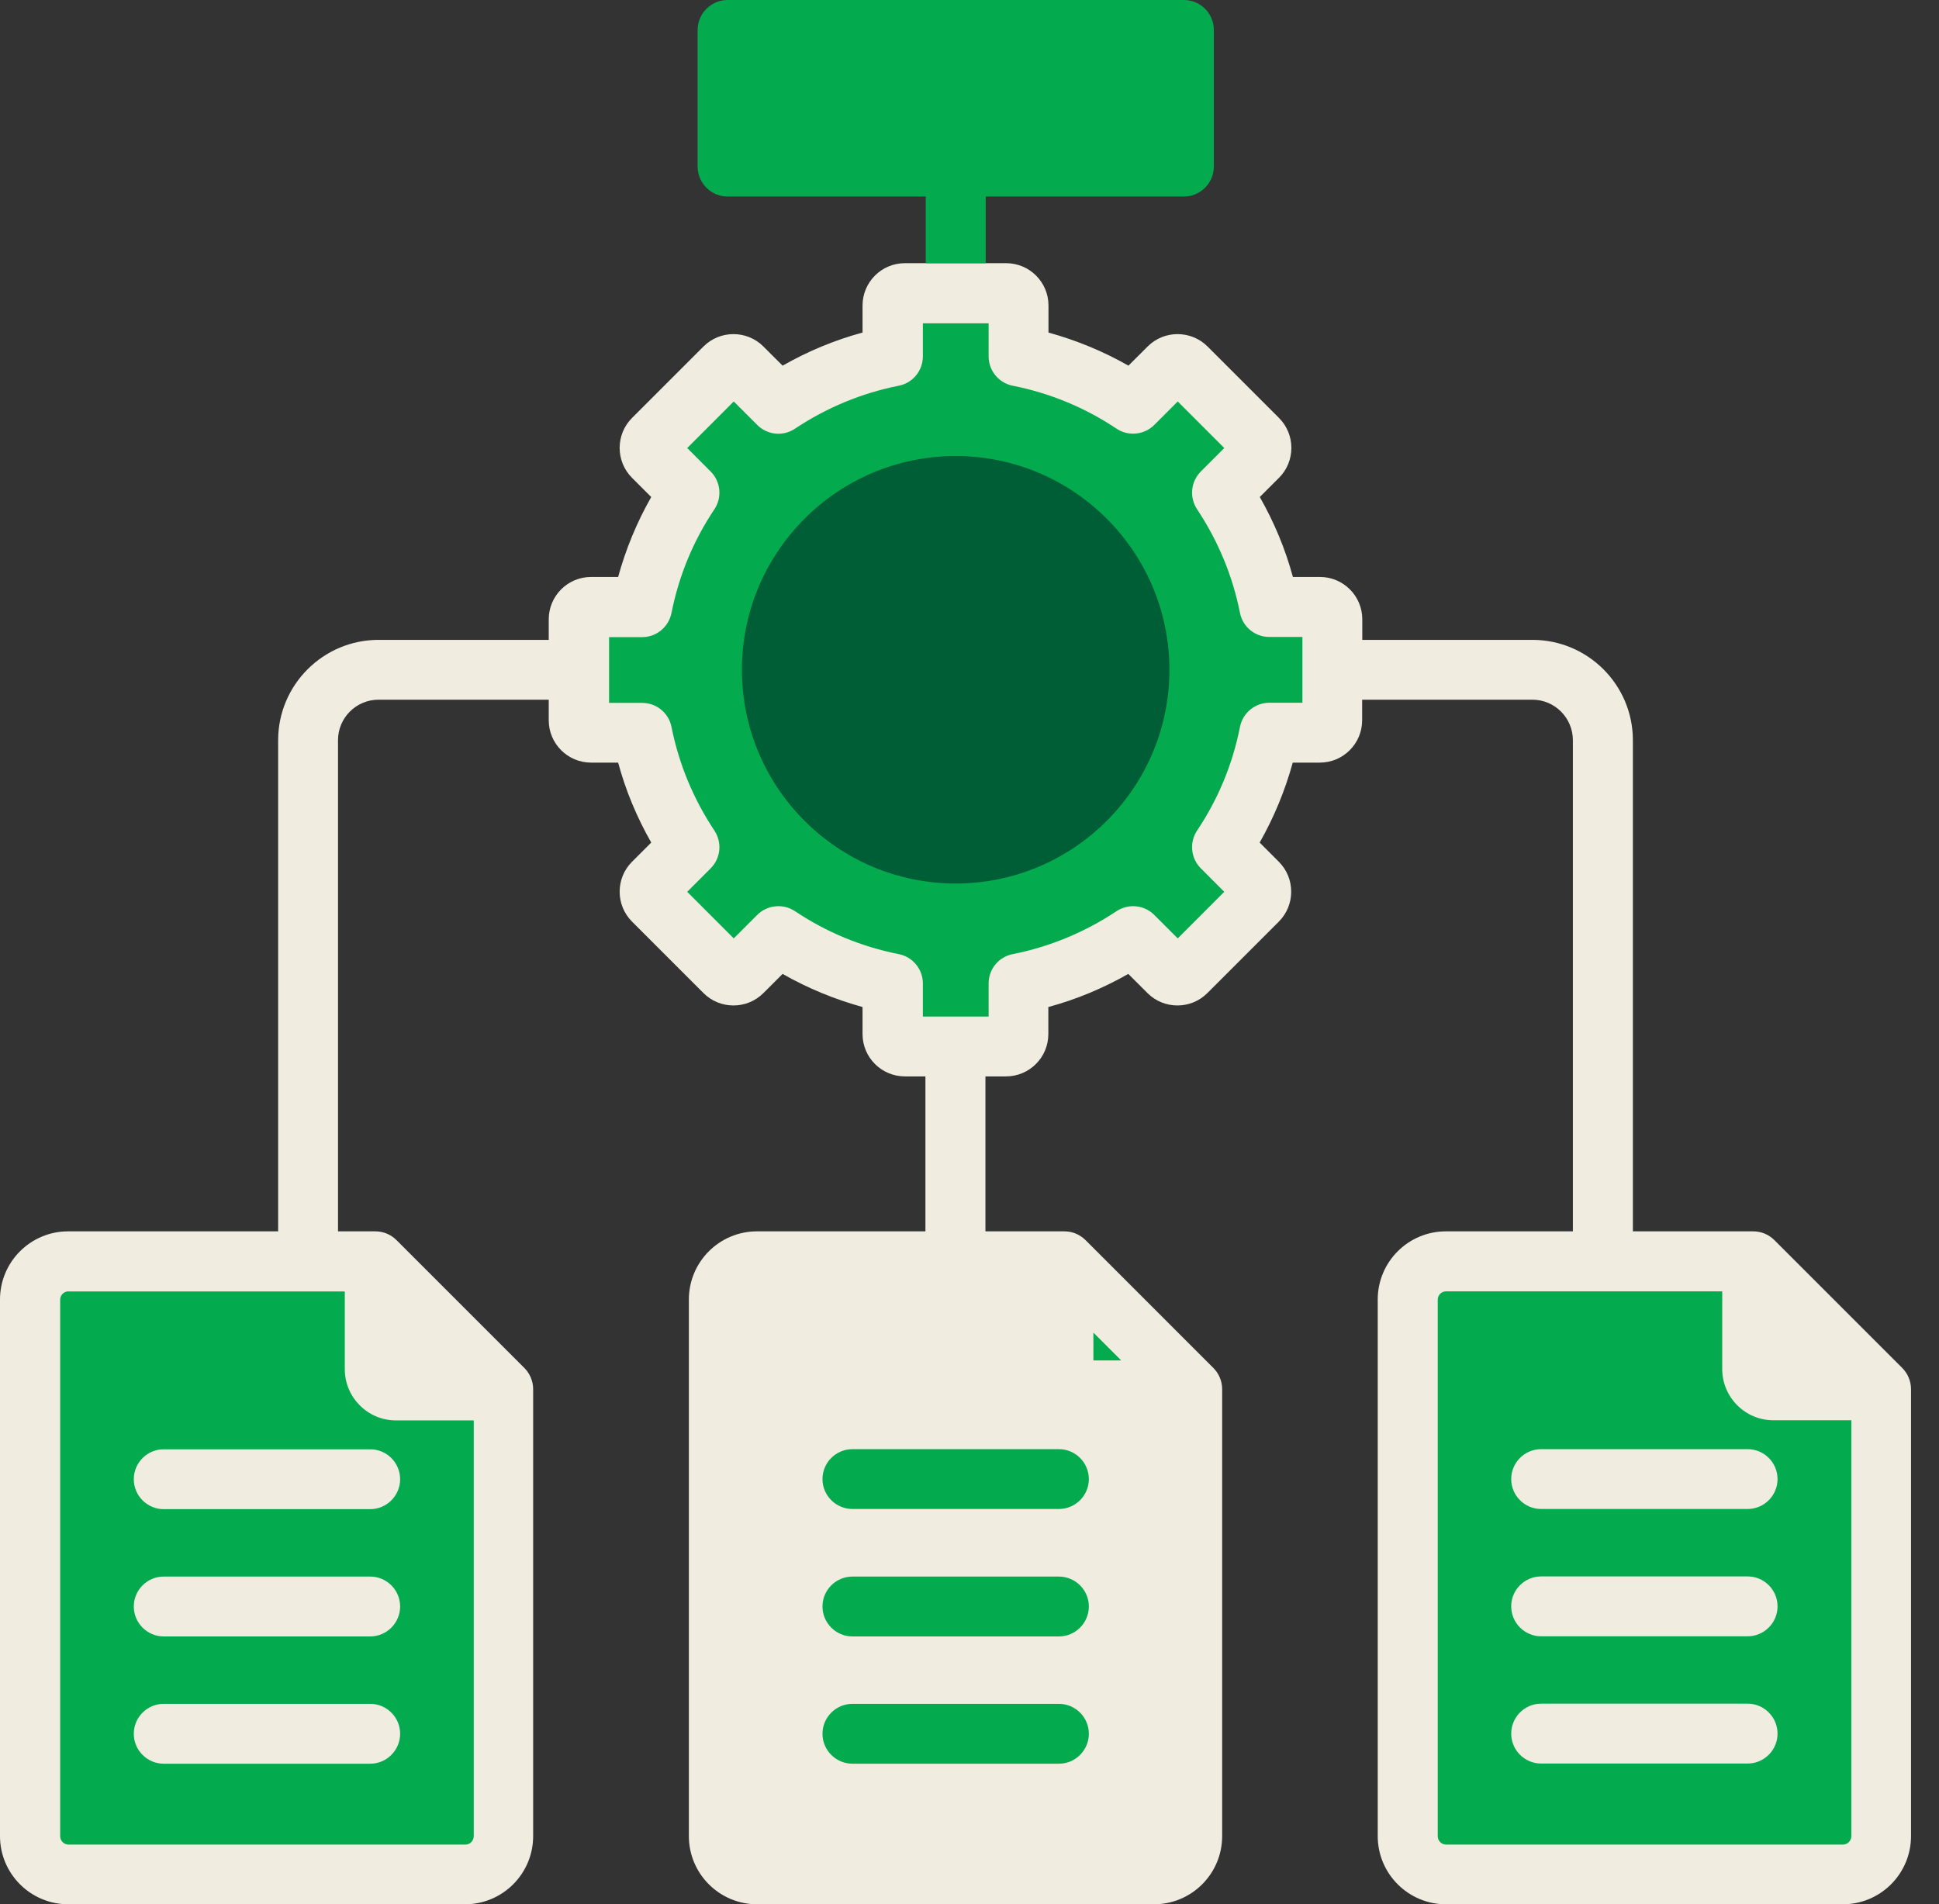 <svg width="56" height="55" viewBox="0 0 56 55" fill="none" xmlns="http://www.w3.org/2000/svg">
<rect x="0" y="0" width="56" height="55" fill="#333333" stroke="none"/>
<path d="M28.465 7.601H29.058C29.731 7.601 30.281 8.147 30.281 8.823V9.605C31.089 9.828 31.861 10.146 32.59 10.561L33.145 10.007C33.621 9.531 34.398 9.531 34.874 10.007L36.939 12.072C37.415 12.547 37.415 13.325 36.939 13.8L36.384 14.355C36.799 15.084 37.122 15.857 37.34 16.664H38.122C38.794 16.664 39.344 17.21 39.344 17.887V18.481H44.26C45.858 18.481 47.159 19.782 47.159 21.379V35.564H50.634C50.866 35.564 51.084 35.656 51.245 35.817L54.939 39.511C55.1 39.672 55.192 39.895 55.192 40.122V53.031C55.192 54.118 54.31 55 53.223 55H41.759C40.672 55 39.79 54.118 39.79 53.031V37.533C39.79 36.446 40.672 35.564 41.759 35.564H45.426V21.379C45.426 20.733 44.902 20.209 44.256 20.209H39.34V20.803C39.34 21.476 38.794 22.026 38.117 22.026H37.336C37.113 22.833 36.795 23.606 36.38 24.335L36.934 24.89C37.41 25.365 37.41 26.142 36.934 26.618L34.869 28.683C34.394 29.159 33.616 29.159 33.141 28.683L32.586 28.129C31.857 28.544 31.084 28.867 30.277 29.085V29.866C30.277 30.539 29.731 31.089 29.054 31.089H28.46V35.564H30.739C30.971 35.564 31.189 35.656 31.351 35.817L35.044 39.511C35.206 39.672 35.297 39.895 35.297 40.122V53.031C35.297 54.118 34.415 55 33.328 55H21.864C20.777 55 19.895 54.118 19.895 53.031V37.533C19.895 36.446 20.777 35.564 21.864 35.564H26.727V31.089H26.134C25.461 31.089 24.911 30.543 24.911 29.866V29.085C24.103 28.862 23.331 28.544 22.602 28.129L22.047 28.683C21.571 29.159 20.794 29.159 20.318 28.683L18.253 26.618C17.777 26.142 17.777 25.365 18.253 24.89L18.808 24.335C18.393 23.606 18.07 22.833 17.852 22.026H17.07C16.398 22.026 15.848 21.48 15.848 20.803V20.209H10.932C10.286 20.209 9.762 20.733 9.762 21.379V35.564H10.84C11.072 35.564 11.29 35.656 11.451 35.817L15.145 39.511C15.306 39.672 15.398 39.895 15.398 40.122V53.031C15.398 54.118 14.516 55 13.429 55H1.969C0.882 55 0 54.118 0 53.031V37.533C0 36.446 0.882 35.564 1.969 35.564H8.033V21.379C8.033 19.782 9.334 18.481 10.932 18.481H15.848V17.887C15.848 17.215 16.393 16.664 17.07 16.664H17.852C18.074 15.857 18.393 15.084 18.808 14.355L18.253 13.8C17.777 13.325 17.777 12.547 18.253 12.072L20.318 10.007C20.794 9.531 21.571 9.531 22.047 10.007L22.602 10.561C23.331 10.146 24.103 9.823 24.911 9.605V8.823C24.911 8.151 25.457 7.601 26.134 7.601H26.727" fill="#F1ECE0"/>
<path d="M1.978 37.297C1.847 37.297 1.738 37.406 1.738 37.537V53.035C1.738 53.166 1.847 53.276 1.978 53.276H13.442C13.573 53.276 13.682 53.166 13.682 53.035V41.025H11.438C10.622 41.025 9.958 40.362 9.958 39.545V37.301H1.982L1.978 37.297Z" fill="#03AA4E"/>
<path d="M30.582 41.855H24.619C24.143 41.855 23.754 42.243 23.754 42.719C23.754 43.195 24.143 43.583 24.619 43.583H30.582C31.058 43.583 31.447 43.195 31.447 42.719C31.447 42.243 31.058 41.855 30.582 41.855Z" fill="#03AA4E"/>
<path d="M23.754 50.075C23.754 50.551 24.143 50.94 24.619 50.94H30.582C31.058 50.94 31.447 50.551 31.447 50.075C31.447 49.599 31.058 49.211 30.582 49.211H24.619C24.143 49.211 23.754 49.599 23.754 50.075Z" fill="#03AA4E"/>
<path d="M24.619 47.264H30.582C31.058 47.264 31.447 46.875 31.447 46.399C31.447 45.923 31.058 45.535 30.582 45.535H24.619C24.143 45.535 23.754 45.923 23.754 46.399C23.754 46.875 24.143 47.264 24.619 47.264Z" fill="#03AA4E"/>
<path d="M31.578 39.292H32.381L31.578 38.489V39.292Z" fill="#03AA4E"/>
<path d="M37.615 18.397H36.659C36.245 18.397 35.891 18.105 35.812 17.703C35.599 16.629 35.179 15.621 34.572 14.708C34.346 14.363 34.389 13.909 34.682 13.617L35.358 12.94L34.014 11.595L33.337 12.272C33.044 12.565 32.586 12.608 32.246 12.381C31.333 11.77 30.325 11.355 29.251 11.141C28.845 11.063 28.552 10.705 28.552 10.294V9.338H26.653V10.294C26.653 10.709 26.36 11.063 25.954 11.141C24.881 11.355 23.872 11.774 22.96 12.381C22.615 12.613 22.161 12.565 21.868 12.272L21.191 11.595L19.847 12.94L20.523 13.617C20.816 13.909 20.86 14.368 20.633 14.708C20.021 15.621 19.607 16.629 19.393 17.703C19.314 18.109 18.956 18.402 18.546 18.402H17.59V20.301H18.546C18.96 20.301 19.314 20.593 19.393 20.995C19.607 22.069 20.026 23.077 20.633 23.99C20.86 24.335 20.816 24.789 20.523 25.081L19.847 25.758L21.191 27.103L21.868 26.426C22.161 26.134 22.619 26.09 22.96 26.317C23.872 26.928 24.881 27.343 25.954 27.557C26.36 27.635 26.653 27.993 26.653 28.404V29.36H28.552V28.404C28.552 27.989 28.845 27.635 29.251 27.557C30.325 27.343 31.333 26.924 32.246 26.317C32.59 26.09 33.044 26.134 33.337 26.426L34.014 27.103L35.358 25.758L34.682 25.081C34.389 24.789 34.346 24.33 34.572 23.99C35.184 23.077 35.599 22.069 35.812 20.995C35.891 20.589 36.249 20.297 36.659 20.297H37.615V18.397Z" fill="#03AA4E"/>
<path d="M53.463 41.021H51.219C50.403 41.021 49.739 40.357 49.739 39.541V37.297H41.763C41.632 37.297 41.523 37.406 41.523 37.537V53.035C41.523 53.166 41.632 53.276 41.763 53.276H53.227C53.358 53.276 53.468 53.166 53.468 53.035V41.025L53.463 41.021Z" fill="#03AA4E"/>
<path d="M50.473 41.855H44.509C44.033 41.855 43.645 42.243 43.645 42.719C43.645 43.195 44.033 43.583 44.509 43.583H50.473C50.949 43.583 51.337 43.195 51.337 42.719C51.337 42.243 50.949 41.855 50.473 41.855Z" fill="#F1ECE0"/>
<path d="M50.473 45.531H44.509C44.033 45.531 43.645 45.919 43.645 46.395C43.645 46.871 44.033 47.26 44.509 47.26H50.473C50.949 47.26 51.337 46.871 51.337 46.395C51.337 45.919 50.949 45.531 50.473 45.531Z" fill="#F1ECE0"/>
<path d="M27.6 13.171C24.195 13.171 21.427 15.939 21.427 19.345C21.427 22.75 24.195 25.518 27.6 25.518C31.006 25.518 33.774 22.75 33.774 19.345C33.774 15.939 31.006 13.171 27.6 13.171Z" fill="#005E37"/>
<path d="M50.473 49.206H44.509C44.033 49.206 43.645 49.595 43.645 50.071C43.645 50.547 44.033 50.935 44.509 50.935H50.473C50.949 50.935 51.337 50.547 51.337 50.071C51.337 49.595 50.949 49.206 50.473 49.206Z" fill="#F1ECE0"/>
<path d="M26.736 7.601V5.676H21.012C20.537 5.676 20.148 5.287 20.148 4.811V0.864C20.148 0.389 20.537 0 21.012 0H34.193C34.669 0 35.057 0.389 35.057 0.864V4.811C35.057 5.287 34.669 5.676 34.193 5.676H28.469V7.601" fill="#03AA4E"/>
<path d="M3.864 50.075C3.864 49.599 4.252 49.211 4.728 49.211H10.692C11.168 49.211 11.556 49.599 11.556 50.075C11.556 50.551 11.168 50.94 10.692 50.94H4.728C4.252 50.94 3.864 50.551 3.864 50.075Z" fill="#F1ECE0"/>
<path d="M4.728 43.588H10.692C11.168 43.588 11.556 43.199 11.556 42.723C11.556 42.247 11.168 41.859 10.692 41.859H4.728C4.252 41.859 3.864 42.247 3.864 42.723C3.864 43.199 4.252 43.588 4.728 43.588Z" fill="#F1ECE0"/>
<path d="M4.728 47.264H10.692C11.168 47.264 11.556 46.875 11.556 46.399C11.556 45.923 11.168 45.535 10.692 45.535H4.728C4.252 45.535 3.864 45.923 3.864 46.399C3.864 46.875 4.252 47.264 4.728 47.264Z" fill="#F1ECE0"/>
</svg>
